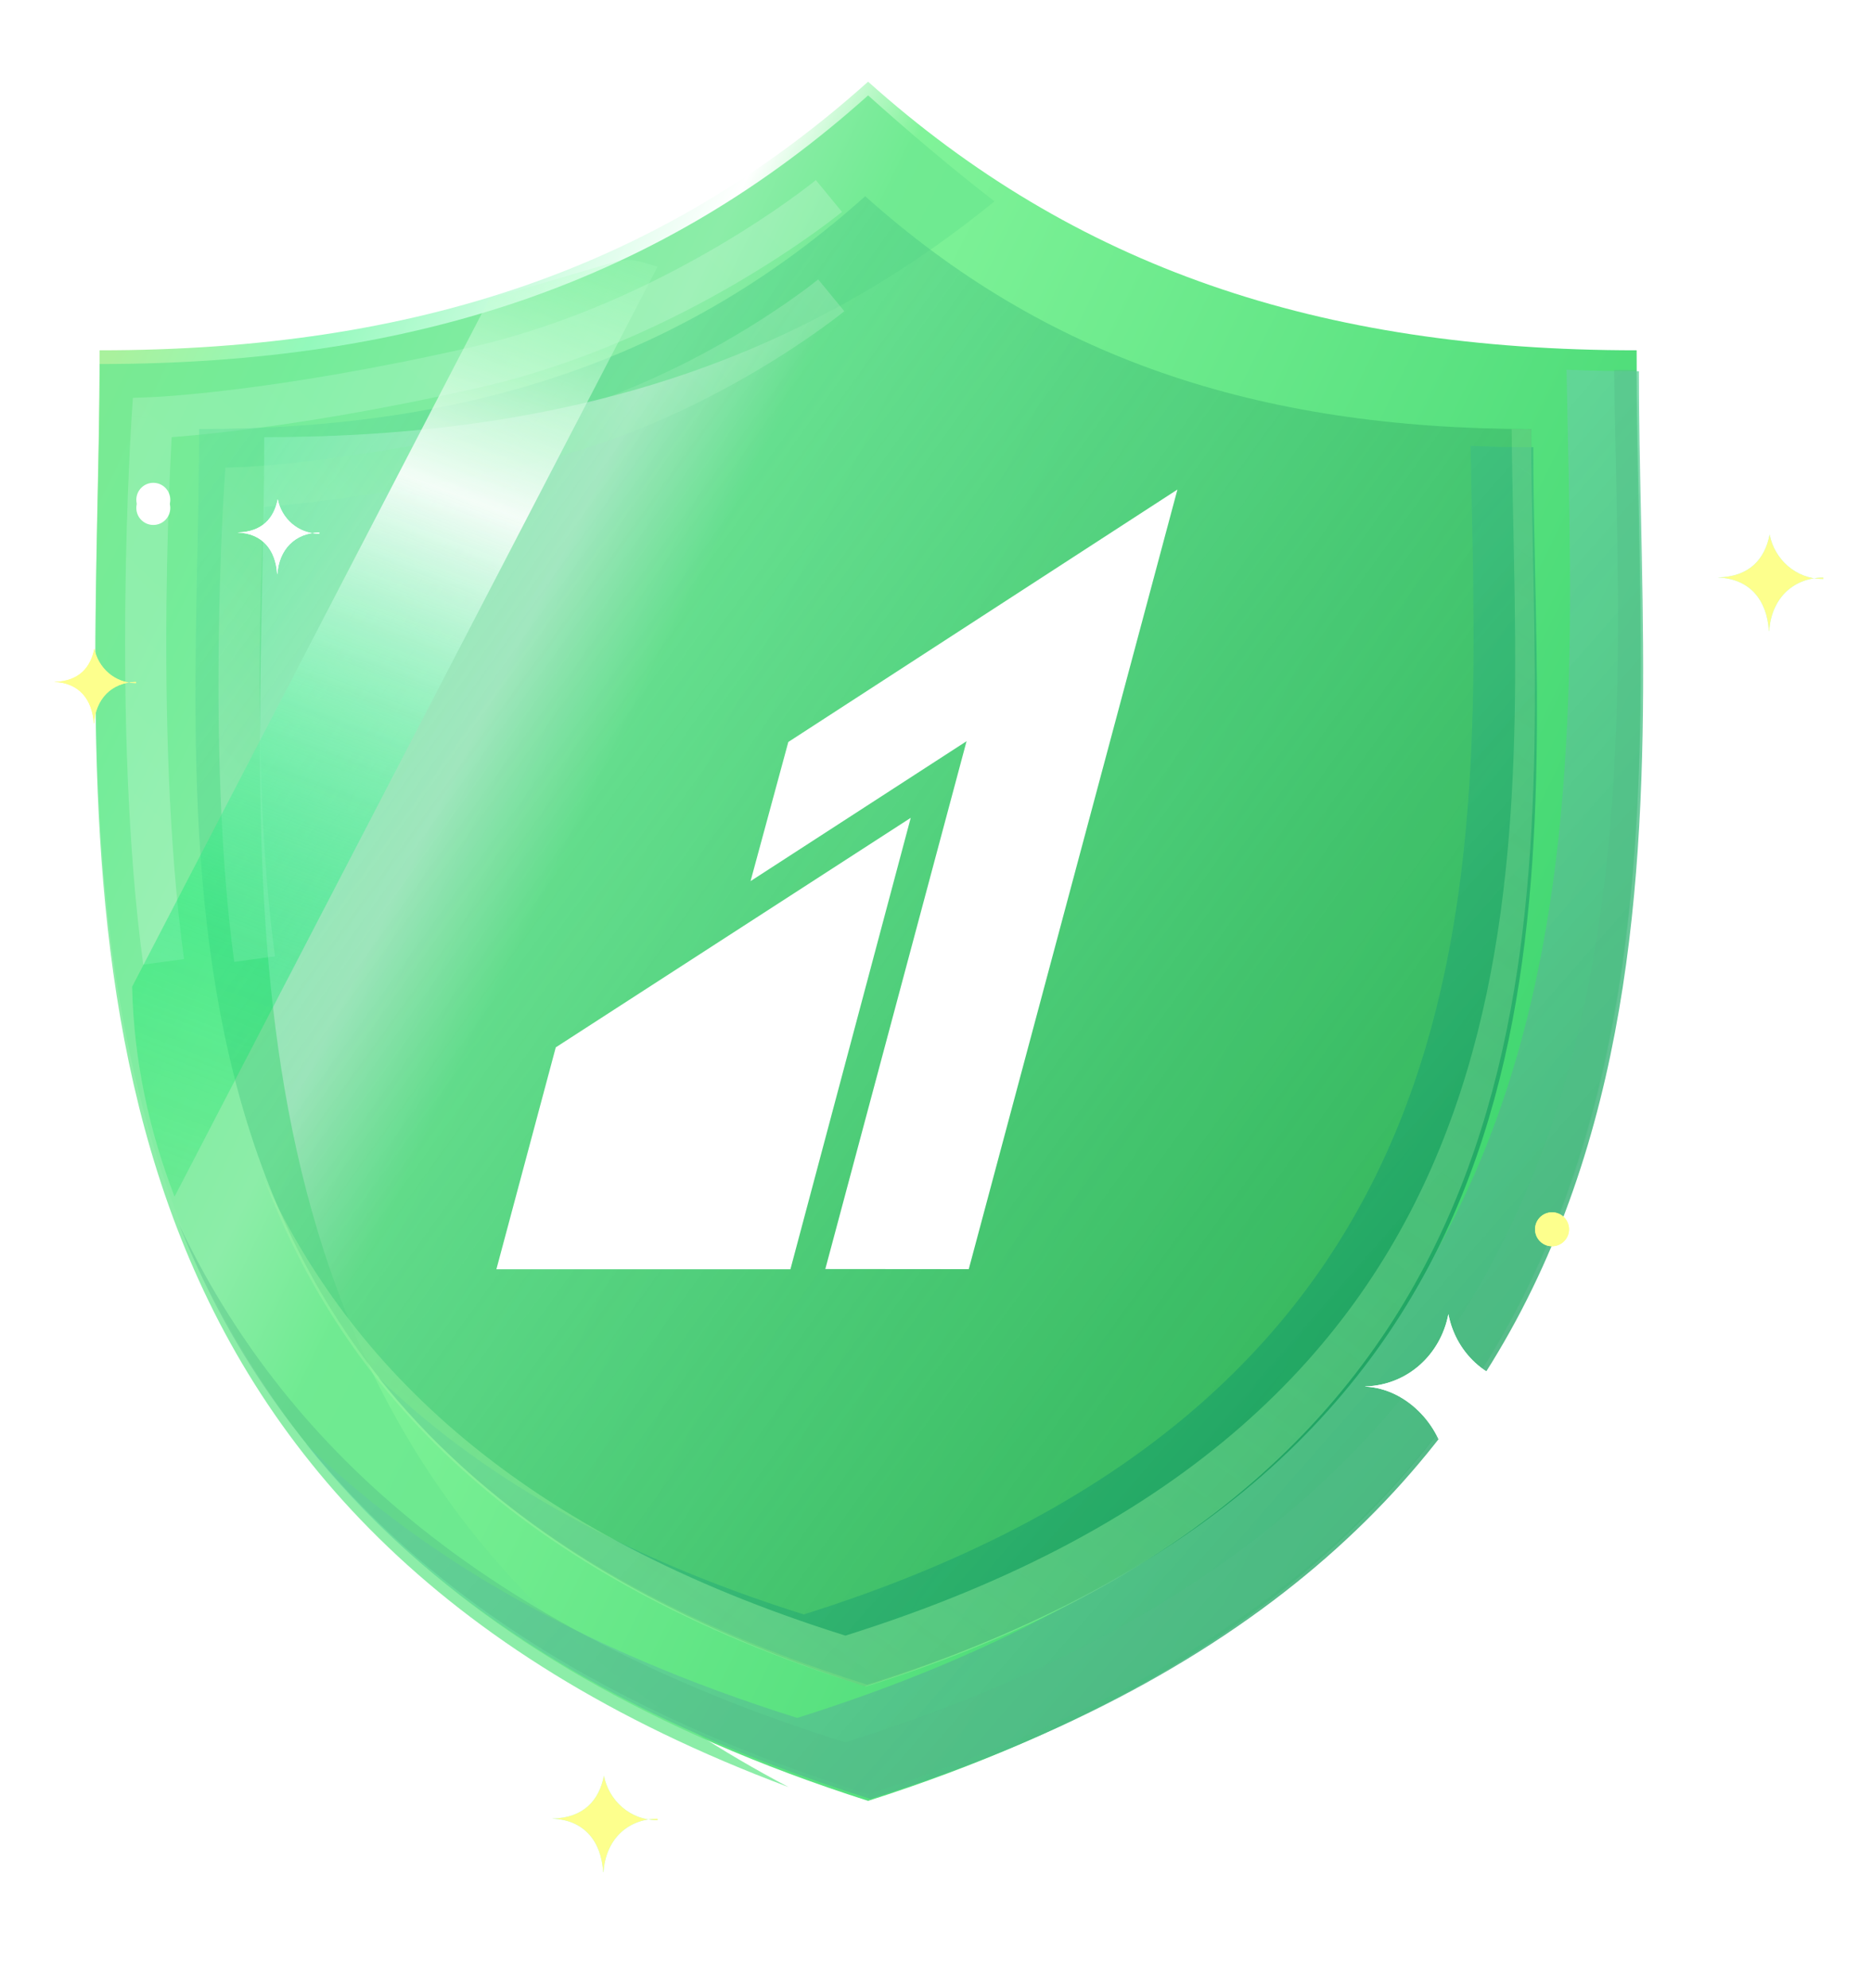 <svg xmlns="http://www.w3.org/2000/svg" width="275" height="292" viewBox="0 0 275 292" fill="none"><path d="M240.425 51.462C193.654 51.462 157.824 39.149 127.525 12C97.229 39.149 61.4 51.462 14.634 51.462C14.634 122.156 -1.242 223.432 127.525 264.558C256.3 223.432 240.425 122.156 240.425 51.462Z" fill="url(#paint0_linear)"></path><g filter="url(#filter0_f)"><path d="M96.603 267.392C96.603 267.392 96.51 267.392 96.495 267.392C92.591 267.392 89.427 264.523 88.718 260.861C88.023 264.447 85.786 267.056 81.156 267.163V267.178C85.786 267.361 88.316 270.443 88.609 275.021H88.656C88.949 270.443 91.974 267.239 96.588 267.178C96.603 267.163 96.603 267.392 96.603 267.392Z" fill="#ACFAFF"></path></g><g filter="url(#filter1_f)"><path d="M267.848 85.057C267.848 85.057 267.755 85.057 267.74 85.057C263.836 85.057 260.672 82.189 259.963 78.527C259.268 82.112 257.031 84.722 252.401 84.829V84.844C257.031 85.027 259.561 88.109 259.855 92.686H259.901C260.194 88.109 263.219 84.905 267.833 84.844C267.848 84.829 267.848 85.057 267.848 85.057Z" fill="#ACFAFF"></path></g><path d="M96.603 267.392C96.603 267.392 96.51 267.392 96.495 267.392C92.591 267.392 89.427 264.523 88.718 260.861C88.023 264.447 85.786 267.056 81.156 267.163V267.178C85.786 267.361 88.316 270.443 88.609 275.021H88.656C88.949 270.443 91.974 267.239 96.588 267.178C96.603 267.163 96.603 267.392 96.603 267.392Z" fill="#FDFF8D"></path><path d="M267.848 85.057C267.848 85.057 267.755 85.057 267.74 85.057C263.836 85.057 260.672 82.189 259.963 78.527C259.268 82.112 257.031 84.722 252.401 84.829V84.844C257.031 85.027 259.561 88.109 259.855 92.686H259.901C260.194 88.109 263.219 84.905 267.833 84.844C267.848 84.829 267.848 85.057 267.848 85.057Z" fill="#FDFF8D"></path><g opacity="0.78" filter="url(#filter2_f)"><path fill-rule="evenodd" clip-rule="evenodd" d="M146.088 29.574C139.66 24.599 133.486 19.357 127.525 14.015C97.229 41.164 61.4 53.477 14.634 53.477C14.634 60.269 14.487 67.344 14.337 74.621C12.968 140.704 11.254 223.434 115.838 262.531C35.72 220.392 37.264 145.897 38.518 85.368C38.668 78.091 38.815 71.016 38.815 64.224C82.724 64.224 116.99 53.37 146.088 29.574Z" fill="#6CE88F"></path></g><g opacity="0.21" filter="url(#filter3_f)"><path fill-rule="evenodd" clip-rule="evenodd" d="M119.849 26.457C119.849 26.457 119.848 26.457 121.769 28.792C123.689 31.126 123.689 31.126 123.688 31.127L123.686 31.128L123.681 31.133L123.664 31.146L123.607 31.193C123.557 31.233 123.486 31.29 123.394 31.364C123.211 31.51 122.942 31.722 122.593 31.991C121.895 32.53 120.873 33.3 119.558 34.241C116.929 36.122 113.123 38.692 108.378 41.474C98.907 47.028 85.611 53.478 70.433 56.928C55.55 60.31 43.598 62.174 35.348 63.193C31.224 63.703 28.024 64.001 25.846 64.172C25.626 64.189 25.417 64.206 25.218 64.22C25.151 65.467 25.067 67.124 24.979 69.126C24.77 73.891 24.54 80.605 24.457 88.395C24.289 104.003 24.711 123.814 27.032 140.894L21.042 141.708C18.662 124.195 18.243 104.04 18.412 88.33C18.496 80.461 18.728 73.679 18.939 68.861C19.045 66.452 19.145 64.534 19.219 63.215C19.256 62.556 19.287 62.046 19.308 61.7C19.319 61.528 19.327 61.396 19.333 61.306L19.342 61.169C19.342 61.168 19.342 61.168 22.358 61.369L19.342 61.168L19.523 58.451L22.243 58.348L22.244 58.348L22.25 58.348L22.282 58.347C22.311 58.346 22.358 58.343 22.422 58.34C22.55 58.334 22.746 58.324 23.009 58.309C23.534 58.279 24.326 58.228 25.372 58.146C27.465 57.981 30.575 57.692 34.607 57.194C42.672 56.197 54.423 54.367 69.094 51.033C83.471 47.765 96.177 41.621 105.32 36.26C109.883 33.584 113.536 31.117 116.04 29.325C117.292 28.429 118.255 27.703 118.9 27.205C119.222 26.956 119.465 26.765 119.625 26.638C119.704 26.574 119.763 26.527 119.801 26.496L119.841 26.464L119.849 26.457L119.849 26.457Z" fill="url(#paint1_linear)"></path></g><g filter="url(#filter4_f)"><path fill-rule="evenodd" clip-rule="evenodd" d="M44.911 212.079C61.547 228.303 84.767 242.207 117.113 252.375C233.516 215.786 231.728 130.823 230.31 63.444C230.246 60.363 230.181 57.318 230.13 54.317C233.61 54.463 237.152 54.535 240.76 54.535C240.76 61.22 240.907 68.183 241.058 75.344C242.476 142.723 244.264 227.686 127.86 264.276C87.852 251.699 61.807 233.408 44.911 212.079Z" fill="url(#paint2_linear)"></path></g><g opacity="0.4" filter="url(#filter5_f)"><path fill-rule="evenodd" clip-rule="evenodd" d="M26.317 179.906C41.191 211.321 69.775 238.912 124.165 255.967C240.569 219.469 238.781 134.719 237.363 67.508C237.268 63.027 237.175 58.623 237.119 54.317C238.197 54.33 239.28 54.337 240.369 54.337C240.369 61.005 240.515 67.951 240.666 75.094C242.084 142.305 243.872 227.054 127.469 263.552C68.74 245.137 40.099 214.438 26.317 179.906Z" fill="#52BB87"></path></g><g filter="url(#filter6_i)"><path d="M224.956 63.029C184.418 63.029 153.362 52.357 127.1 28.826C100.841 52.357 69.787 63.029 29.252 63.029C29.252 124.304 15.492 212.085 127.1 247.73C238.716 212.084 224.956 124.304 224.956 63.029Z" fill="url(#paint3_linear)"></path></g><g opacity="0.21" filter="url(#filter7_f)"><path fill-rule="evenodd" clip-rule="evenodd" d="M120.191 41.046C120.191 41.046 120.19 41.047 122.111 43.381C124.031 45.715 124.03 45.715 124.03 45.716L124.028 45.718L124.008 45.734L123.957 45.775C123.914 45.811 123.851 45.861 123.771 45.925C123.61 46.053 123.375 46.238 123.071 46.473C122.462 46.943 121.573 47.613 120.429 48.431C118.142 50.068 114.832 52.303 110.708 54.721C102.477 59.548 90.913 65.159 77.705 68.161C64.79 71.096 54.417 72.713 47.255 73.598C43.674 74.04 40.895 74.3 39.001 74.449C38.936 74.454 38.872 74.459 38.809 74.464C38.754 75.496 38.688 76.808 38.62 78.358C38.44 82.485 38.241 88.3 38.168 95.046C38.023 108.568 38.389 125.716 40.397 140.491L34.407 141.305C32.34 126.097 31.977 108.605 32.123 94.982C32.197 88.156 32.398 82.272 32.581 78.094C32.672 76.004 32.76 74.339 32.824 73.195C32.856 72.623 32.883 72.18 32.901 71.88C32.91 71.73 32.917 71.615 32.922 71.537L32.93 71.417C32.93 71.416 32.93 71.416 35.946 71.617L32.93 71.416L33.111 68.699L35.831 68.597L35.833 68.597L35.837 68.597L35.863 68.595C35.888 68.594 35.928 68.593 35.983 68.59C36.092 68.585 36.261 68.576 36.487 68.563C36.94 68.537 37.623 68.493 38.527 68.422C40.335 68.28 43.025 68.029 46.514 67.599C53.492 66.737 63.664 65.152 76.365 62.266C88.773 59.446 99.747 54.141 107.65 49.506C111.593 47.194 114.749 45.063 116.911 43.515C117.991 42.742 118.823 42.116 119.378 41.687C119.656 41.473 119.864 41.308 120.001 41.199C120.069 41.145 120.119 41.104 120.151 41.079L120.185 41.051L120.191 41.046Z" fill="url(#paint4_linear)"></path></g><g filter="url(#filter8_f)"><path fill-rule="evenodd" clip-rule="evenodd" d="M55.495 202.245C69.915 216.307 90.04 228.358 118.076 237.172C218.968 205.458 217.419 131.816 216.19 73.415C216.133 70.745 216.078 68.106 216.033 65.505C219.049 65.631 222.12 65.693 225.247 65.693C225.247 71.487 225.374 77.522 225.505 83.73C226.734 142.131 228.283 215.772 127.391 247.486C92.714 236.585 70.14 220.731 55.495 202.245Z" fill="url(#paint5_linear)"></path></g><g opacity="0.49" filter="url(#filter9_f)"><path fill-rule="evenodd" clip-rule="evenodd" d="M38.669 172.827C51.353 200.689 76.165 225.225 124.19 240.283C225.082 208.649 223.532 135.192 222.303 76.937C222.203 72.192 222.105 67.548 222.065 63.035C223.013 63.044 223.967 63.049 224.926 63.049C224.926 68.846 225.055 74.916 225.188 81.184C226.436 139.961 228.054 216.141 127.194 247.765C75.143 231.444 50.33 203.792 38.669 172.827Z" fill="url(#paint6_linear)"></path></g><g filter="url(#filter10_d)"><path d="M115.804 109.003L110.259 129.441L141.989 108.888L121.239 186.431L142.311 186.45L172.965 71.918L115.804 109.003Z" fill="white"></path><path d="M81.644 153.864L72.92 186.462H116.114C116.114 186.462 133.781 120.165 133.786 120.145C133.769 120.156 81.644 153.864 81.644 153.864Z" fill="white"></path></g><g opacity="0.9" filter="url(#filter11_f)"><path fill-rule="evenodd" clip-rule="evenodd" d="M19.409 144.953L71.899 43.892L90.302 38.479C91.591 38.1 92.94 38.1 94.23 38.479L96.598 39.176L25.64 175.796C22.003 166.35 19.659 156.036 19.409 144.953Z" fill="url(#paint7_linear)"></path></g><g filter="url(#filter12_f)"><path d="M22.521 77.121C23.898 77.121 25.015 76.004 25.015 74.627C25.015 73.249 23.898 72.132 22.521 72.132C21.143 72.132 20.026 73.249 20.026 74.627C20.026 76.004 21.143 77.121 22.521 77.121Z" fill="white"></path><path d="M227.997 183.084C229.375 183.084 230.492 181.967 230.492 180.59C230.492 179.212 229.375 178.096 227.997 178.096C226.62 178.096 225.503 179.212 225.503 180.59C225.503 181.967 226.62 183.084 227.997 183.084Z" fill="#FDFF8D"></path><path d="M225.491 203.524H225.329C218.994 203.524 213.918 199.067 212.77 193.062C211.648 198.955 206.796 203.512 200.561 203.674V203.699C206.796 203.986 212.084 209.767 212.546 216.009H212.621C213.094 208.518 218.021 203.799 225.504 203.687V203.524H225.491Z" fill="white"></path><path d="M19.973 100.346C19.973 100.346 19.901 100.346 19.889 100.346C16.863 100.346 14.411 98.123 13.861 95.284C13.322 98.063 11.588 100.086 8 100.169V100.18C11.588 100.322 13.55 102.711 13.777 106.259H13.813C14.04 102.711 16.384 100.228 19.961 100.18C19.973 100.169 19.973 100.346 19.973 100.346Z" fill="#FDFF8D"></path><path d="M46.91 78.398C46.91 78.398 46.838 78.398 46.826 78.398C43.8 78.398 41.348 76.175 40.798 73.336C40.26 76.115 38.526 78.138 34.938 78.221V78.232C38.526 78.374 40.487 80.763 40.714 84.311H40.75C40.978 80.763 43.322 78.28 46.898 78.232C46.91 78.221 46.91 78.398 46.91 78.398Z" fill="white"></path></g><path d="M22.521 75.917C23.898 75.917 25.015 74.8 25.015 73.423C25.015 72.045 23.898 70.928 22.521 70.928C21.143 70.928 20.026 72.045 20.026 73.423C20.026 74.8 21.143 75.917 22.521 75.917Z" fill="white"></path><path d="M227.997 183.084C229.375 183.084 230.492 181.967 230.492 180.59C230.492 179.212 229.375 178.096 227.997 178.096C226.62 178.096 225.503 179.212 225.503 180.59C225.503 181.967 226.62 183.084 227.997 183.084Z" fill="#FDFF8D"></path><path d="M225.491 203.522H225.329C218.994 203.522 213.918 199.065 212.77 193.06C211.648 198.953 206.796 203.51 200.561 203.672V203.697C206.796 203.984 212.084 209.765 212.546 216.007H212.621C213.094 208.516 218.021 203.797 225.504 203.684V203.522H225.491Z" fill="white"></path><path d="M19.973 100.346C19.973 100.346 19.901 100.346 19.889 100.346C16.863 100.346 14.411 98.123 13.861 95.284C13.322 98.064 11.588 100.086 8 100.169V100.18C11.588 100.322 13.55 102.711 13.777 106.259H13.813C14.04 102.711 16.384 100.228 19.961 100.18C19.973 100.169 19.973 100.346 19.973 100.346Z" fill="#FDFF8D"></path><path d="M46.91 78.396C46.91 78.396 46.838 78.396 46.826 78.396C43.8 78.396 41.348 76.172 40.798 73.334C40.26 76.113 38.526 78.136 34.938 78.218V78.23C38.526 78.372 40.487 80.761 40.714 84.309H40.75C40.978 80.761 43.322 78.278 46.898 78.23C46.91 78.218 46.91 78.396 46.91 78.396Z" fill="white"></path><defs><filter id="filter0_f" x="74.138" y="253.843" width="29.484" height="28.196" filterUnits="userSpaceOnUse" color-interpolation-filters="sRGB"><feGaussianBlur stdDeviation="3.509"></feGaussianBlur></filter><filter id="filter1_f" x="245.383" y="71.509" width="29.484" height="28.196" filterUnits="userSpaceOnUse" color-interpolation-filters="sRGB"><feGaussianBlur stdDeviation="3.509"></feGaussianBlur></filter><filter id="filter2_f" x="0.32" y="0.323" width="159.461" height="275.901" filterUnits="userSpaceOnUse" color-interpolation-filters="sRGB"><feGaussianBlur stdDeviation="6.846"></feGaussianBlur></filter><filter id="filter3_f" x="12.713" y="20.791" width="116.641" height="126.582" filterUnits="userSpaceOnUse" color-interpolation-filters="sRGB"><feGaussianBlur stdDeviation="2.833"></feGaussianBlur></filter><filter id="filter4_f" x="17.507" y="26.913" width="251.279" height="264.767" filterUnits="userSpaceOnUse" color-interpolation-filters="sRGB"><feGaussianBlur stdDeviation="13.702"></feGaussianBlur></filter><filter id="filter5_f" x="20.652" y="48.652" width="226.004" height="220.566" filterUnits="userSpaceOnUse" color-interpolation-filters="sRGB"><feGaussianBlur stdDeviation="2.833"></feGaussianBlur></filter><filter id="filter6_i" x="28.714" y="28.826" width="200.206" height="226.897" filterUnits="userSpaceOnUse" color-interpolation-filters="sRGB"><feGaussianBlur stdDeviation="10.848"></feGaussianBlur></filter><filter id="filter7_f" x="26.429" y="35.38" width="103.267" height="111.59" filterUnits="userSpaceOnUse" color-interpolation-filters="sRGB"><feGaussianBlur stdDeviation="2.833"></feGaussianBlur></filter><filter id="filter8_f" x="28.091" y="38.1" width="225.099" height="236.79" filterUnits="userSpaceOnUse" color-interpolation-filters="sRGB"><feGaussianBlur stdDeviation="13.702"></feGaussianBlur></filter><filter id="filter9_f" x="37.527" y="61.893" width="189.091" height="187.013" filterUnits="userSpaceOnUse" color-interpolation-filters="sRGB"><feGaussianBlur stdDeviation="0.571"></feGaussianBlur></filter><filter id="filter10_d" x="54.65" y="54.79" width="152.57" height="167.07" filterUnits="userSpaceOnUse" color-interpolation-filters="sRGB"><feGaussianBlur stdDeviation="13.131"></feGaussianBlur></filter><filter id="filter11_f" x="13.744" y="32.529" width="88.521" height="148.932" filterUnits="userSpaceOnUse" color-interpolation-filters="sRGB"><feGaussianBlur stdDeviation="2.833"></feGaussianBlur></filter><filter id="filter12_f" x="3.433" y="67.565" width="231.626" height="153.012" filterUnits="userSpaceOnUse" color-interpolation-filters="sRGB"><feGaussianBlur stdDeviation="2.284"></feGaussianBlur></filter><linearGradient id="paint0_linear" x1="283.027" y1="215.524" x2="-10.117" y2="71.617" gradientUnits="userSpaceOnUse"><stop offset="0.108" stop-color="#30CF66"></stop><stop offset="0.671" stop-color="#80F399"></stop><stop offset="0.732" stop-color="white"></stop><stop offset="0.876" stop-color="#93F9BC"></stop><stop offset="0.953" stop-color="#A9F19D"></stop></linearGradient><linearGradient id="paint1_linear" x1="137.204" y1="21.59" x2="31.316" y2="133.495" gradientUnits="userSpaceOnUse"><stop stop-color="white"></stop><stop offset="0.545" stop-color="#D7FFEC"></stop><stop offset="1" stop-color="white"></stop></linearGradient><linearGradient id="paint2_linear" x1="223.105" y1="264.276" x2="25.805" y2="91.001" gradientUnits="userSpaceOnUse"><stop stop-color="#39A771"></stop><stop offset="1" stop-color="#91FFC9" stop-opacity="0.55"></stop></linearGradient><linearGradient id="paint3_linear" x1="207.189" y1="247.73" x2="-42.48" y2="67.461" gradientUnits="userSpaceOnUse"><stop stop-color="#2EAE52"></stop><stop offset="1" stop-color="#6CE8AB" stop-opacity="0.3"></stop></linearGradient><linearGradient id="paint4_linear" x1="135.489" y1="37.139" x2="43.71" y2="134.132" gradientUnits="userSpaceOnUse"><stop stop-color="white"></stop><stop offset="0.545" stop-color="#7AF09B"></stop><stop offset="1" stop-color="white"></stop></linearGradient><linearGradient id="paint5_linear" x1="209.944" y1="247.486" x2="38.935" y2="97.3" gradientUnits="userSpaceOnUse"><stop stop-color="#0E9553"></stop><stop offset="1" stop-color="#6CE8AB" stop-opacity="0.53"></stop></linearGradient><linearGradient id="paint6_linear" x1="391.038" y1="-167.196" x2="29.039" y2="346.338" gradientUnits="userSpaceOnUse"><stop stop-color="#ADF6B0" stop-opacity="0"></stop><stop offset="1" stop-color="#A0F7A4"></stop></linearGradient><linearGradient id="paint7_linear" x1="123.96" y1="37.81" x2="45.387" y2="245.883" gradientUnits="userSpaceOnUse"><stop stop-color="#93FFB1" stop-opacity="0.03"></stop><stop offset="0.237" stop-color="#FEFFFE"></stop><stop offset="0.57" stop-color="#00E86B" stop-opacity="0.4"></stop><stop offset="0.63" stop-color="#00E662" stop-opacity="0.344"></stop><stop offset="1" stop-color="#00DA30" stop-opacity="0"></stop></linearGradient></defs></svg>